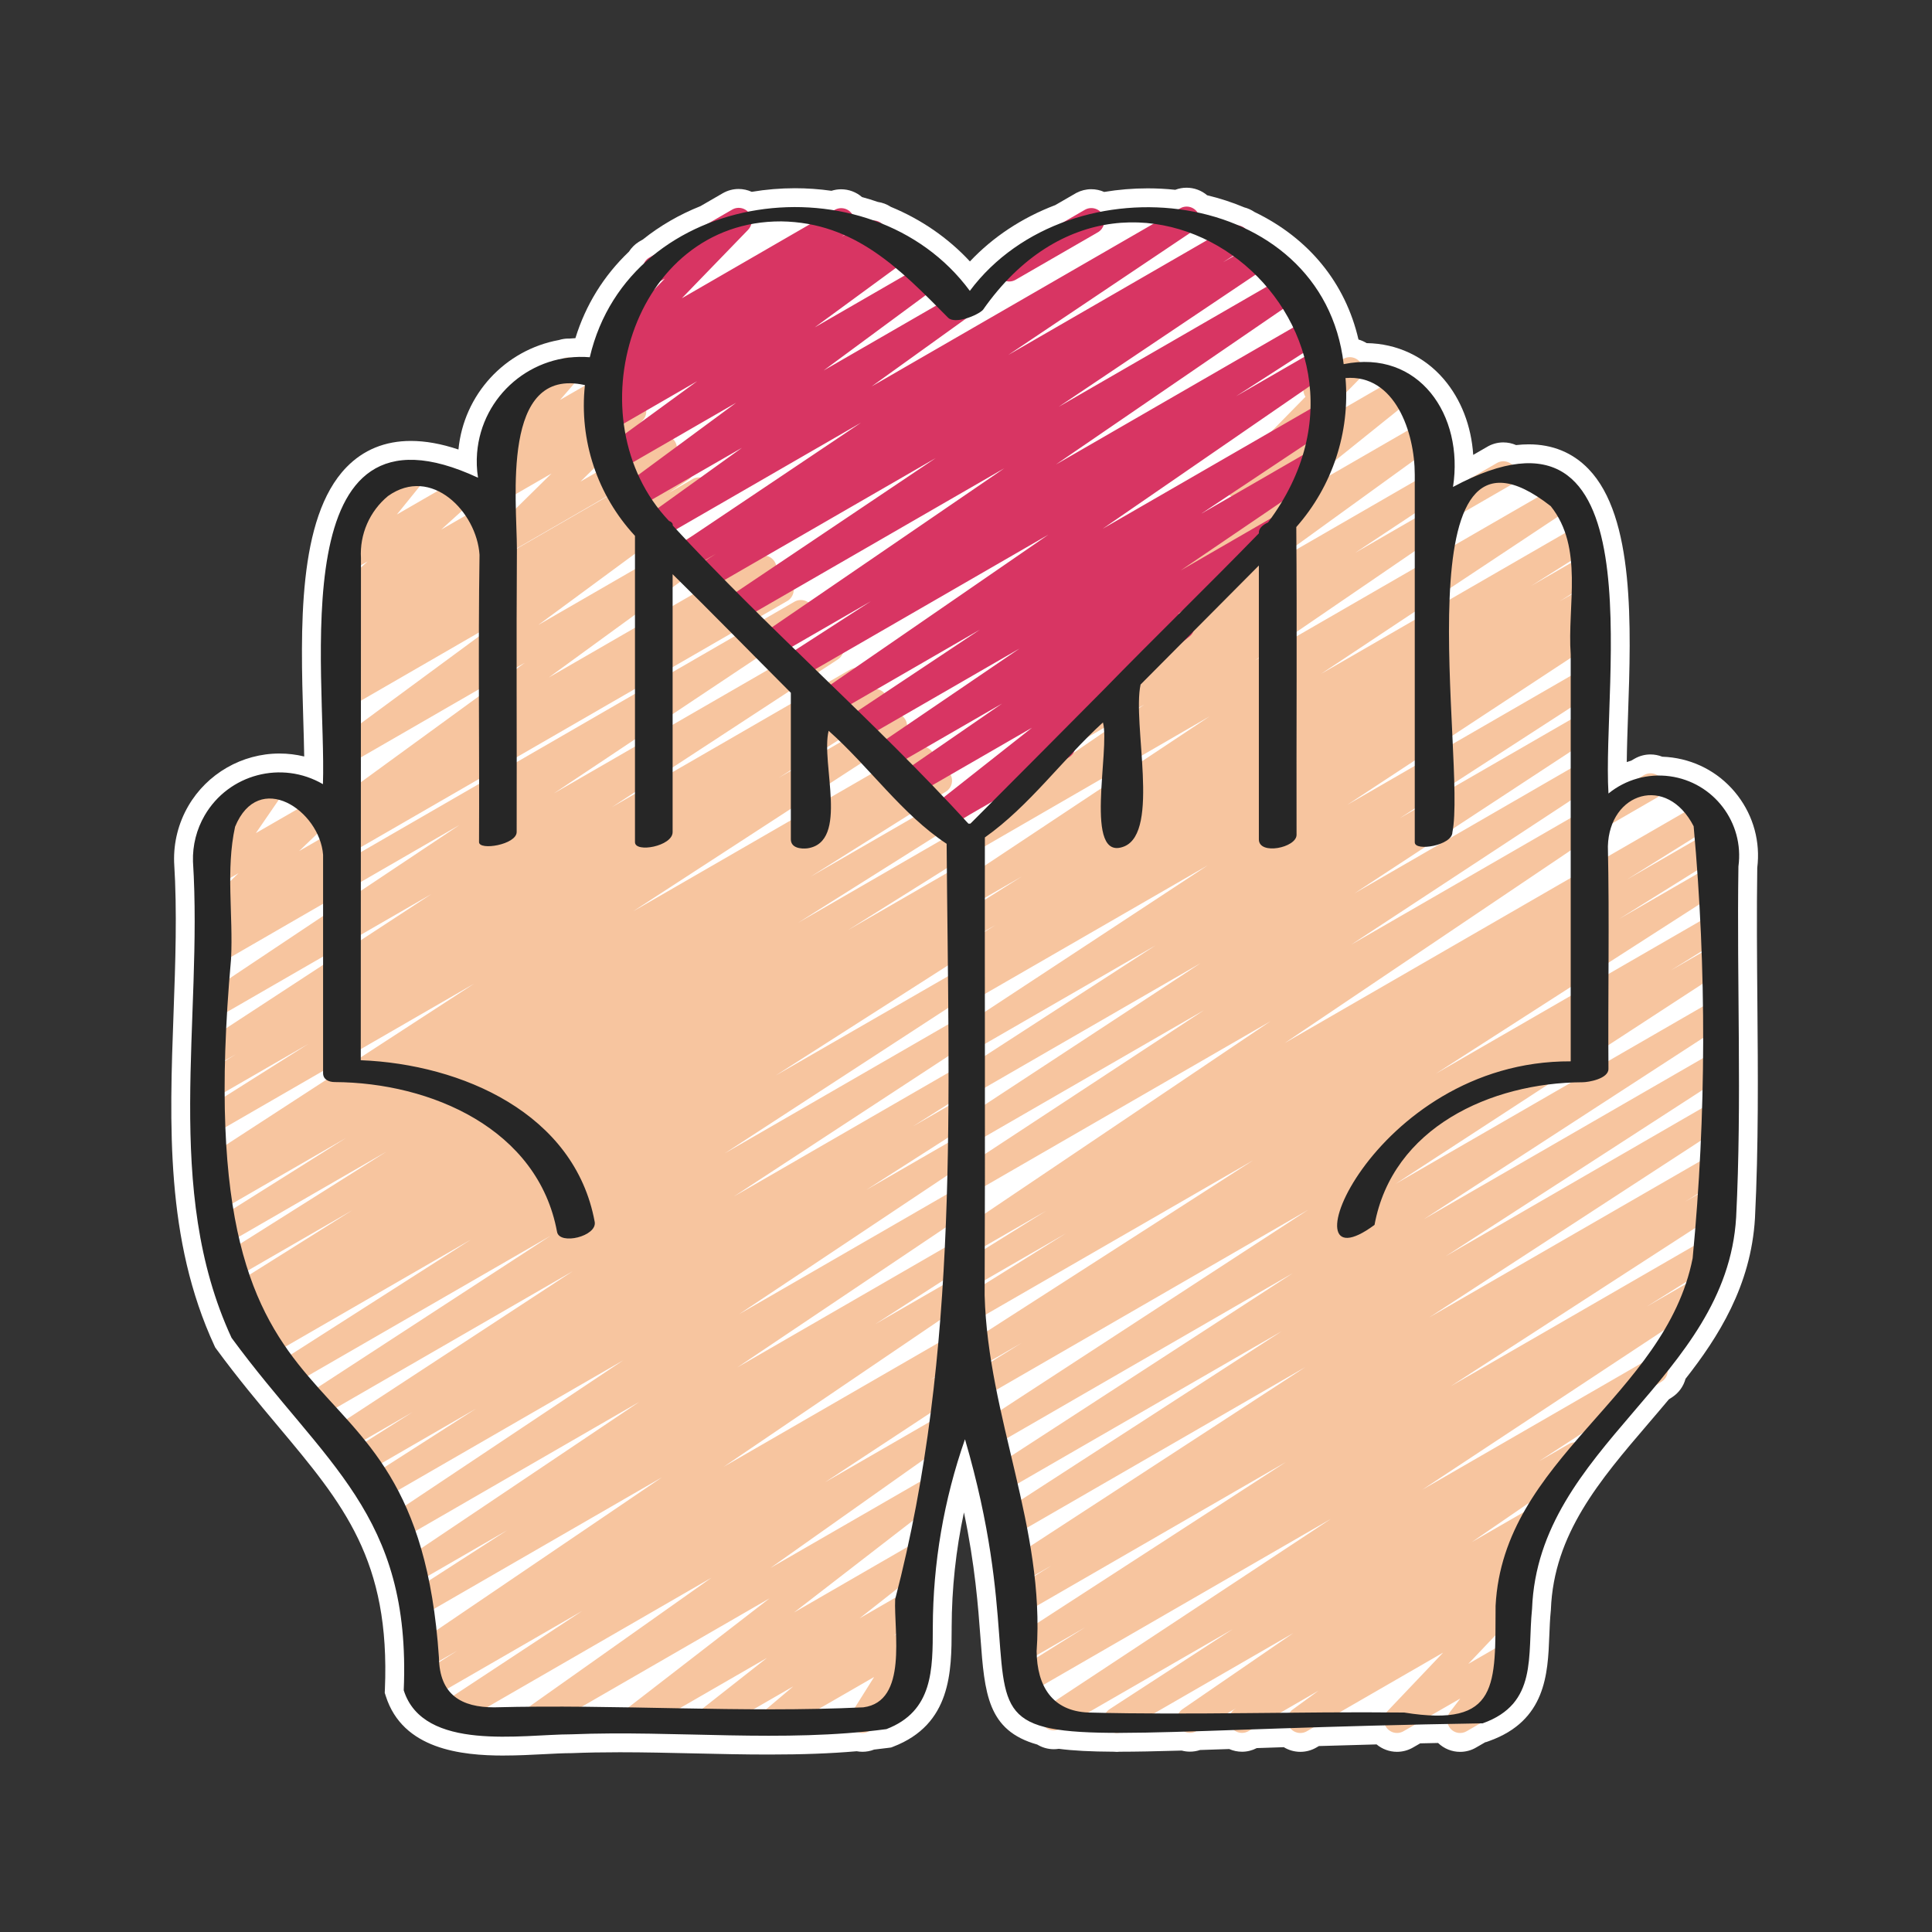 <?xml version="1.0" encoding="UTF-8"?><svg id="Icons" xmlns="http://www.w3.org/2000/svg" viewBox="0 0 512 512"><rect x="0" y="0" width="512" height="512" fill="#333333" stroke="none"/><defs><style>.cls-1{fill:#f7c59f;}.cls-2{fill:#fff;}.cls-3{fill:#d83563;}.cls-4{fill:#262626;}</style></defs><path class="cls-2" d="M133.524,465.241c-11.29,0-26.817-1.637-31.297-15.789l-.267-.841,.038-.881c1.463-34.27-10.998-49.125-28.245-69.687-5.281-6.296-10.741-12.806-16.423-20.549l-.296-.403-.21-.454c-13.013-28.116-11.903-58.668-10.83-88.214,.479-13.177,.974-26.803,.155-39.808l-.008-.164c-.157-5.224,1.15-10.373,3.781-14.89,4.982-8.556,14.234-13.87,24.144-13.87,2.212,0,4.412,.267,6.551,.786-.045-3.065-.146-6.399-.249-9.835-.715-23.777-1.604-53.369,11.432-66.803,4.498-4.636,10.243-6.986,17.074-6.986,3.892,0,8.062,.748,12.618,2.271,1.407-14.544,12.264-26.378,26.627-29.012,.819-.258,1.666-.389,2.525-.389,.092,0,.183,.001,.274,.004,.522-.05,1.047-.087,1.57-.112,2.734-8.833,7.493-16.527,14.188-22.922,.661-1.039,1.54-1.919,2.585-2.583,.149-.096,.321-.197,.5-.294l.598-.346c4.535-3.631,9.668-6.603,15.271-8.841l5.914-3.424c1.296-.74,2.736-1.123,4.193-1.123,1.204,0,2.394,.265,3.481,.756,3.769-.634,7.612-.956,11.452-.956,3.236,0,6.482,.229,9.672,.682,.826-.265,1.691-.402,2.562-.402,2.058,0,4.009,.745,5.525,2.059,1.431,.388,2.842,.822,4.216,1.296,1.226,.177,2.404,.623,3.438,1.301,8.079,3.328,15.219,8.269,20.957,14.465,6.105-6.485,13.818-11.588,22.617-14.93l5.545-3.204,.093-.049c1.199-.627,2.546-.958,3.894-.958,1.198,0,2.361,.25,3.429,.724,3.801-.631,7.668-.951,11.523-.951,2.444,0,4.898,.129,7.314,.386,.955-.364,1.974-.554,2.995-.554,2.029,0,3.954,.724,5.461,2.004,3.403,.811,6.703,1.886,9.833,3.206,.952,.243,1.855,.65,2.666,1.201,14.479,6.966,24.143,18.855,27.604,33.818,.761,.216,1.486,.538,2.155,.956,8.025,.124,15.268,3.497,20.435,9.53,4.617,5.392,7.309,12.426,7.818,20.09l3.571-2.063c1.326-.814,2.845-1.245,4.399-1.245,1.18,0,2.331,.245,3.391,.708,1.141-.129,2.256-.195,3.333-.195,6.337,0,11.669,2.194,15.848,6.52,12.299,12.73,11.294,41.782,10.487,65.125-.152,4.42-.301,8.702-.343,12.555,.386-.132,.775-.256,1.168-.371l.929-.535c1.292-.734,2.727-1.113,4.176-1.113,1.079,0,2.138,.204,3.128,.599,.896,.029,1.791,.104,2.669,.223,6.943,.94,13.106,4.529,17.352,10.105,4.181,5.492,6.009,12.264,5.164,19.102-.172,11.842-.069,23.917,.03,35.598,.159,18.773,.324,38.186-.637,57.282-1.06,17.938-9.774,31.559-18.403,42.554-.527,1.948-1.741,3.67-3.447,4.812l-.962,.625c-1.804,2.162-3.65,4.321-5.442,6.414-12.886,15.057-25.057,29.278-25.827,49.267l-.006,.157-.016,.156c-.226,2.21-.315,4.514-.402,6.742-.391,10.001-.878,22.449-15.98,27.831l-.781,.278-.161,.002-2.474,1.428c-1.237,.739-2.727,1.15-4.241,1.15h0c-2.187,0-4.274-.851-5.834-2.354-1.602,.032-3.182,.065-4.738,.1l-1.934,1.113c-1.275,.737-2.736,1.13-4.216,1.13-2.002,0-3.915-.717-5.413-1.965-5.388,.14-10.476,.288-15.284,.437l-.686,.396c-1.268,.738-2.732,1.136-4.219,1.136-1.579,0-3.093-.434-4.399-1.232-2.47,.082-4.856,.163-7.162,.241-1.237,.641-2.567,.965-3.909,.965-1.173,0-2.333-.247-3.398-.715-2.697,.092-5.272,.179-7.728,.258-.859,.287-1.764,.437-2.67,.437-.731,0-1.469-.098-2.181-.287-7.029,.206-12.136,.301-16.417,.305-.255,.026-.508,.042-.756,.045h-.005c-.348,0-.63-.023-.84-.047-6.146-.029-10.814-.274-14.554-.77-.438,.07-.88,.105-1.325,.105-1.557,0-3.077-.433-4.396-1.235-13.211-3.712-13.943-13.531-15.04-28.225-.634-8.48-1.436-19.217-4.382-33.288-2.138,9.968-3.229,20.136-3.257,30.397v.453c-.033,11.277-.073,25.312-15.503,31.236l-.546,.209-.58,.078c-1.305,.176-2.614,.33-3.924,.474-.984,.388-2.021,.584-3.068,.584-.52,0-1.036-.047-1.546-.142-6.92,.595-14.347,.873-23.279,.873-6.631,0-13.365-.154-19.877-.304-6.452-.147-13.123-.301-19.63-.301-4.631,0-8.772,.076-12.663,.233l-.201,.004c-2.045,0-4.559,.131-7.221,.27-3.25,.169-6.935,.36-10.642,.36Z"/><path class="cls-2" d="M460.701,229.611c1.574-11.622-6.571-22.319-18.192-23.894-1.065-.144-2.133-.205-3.194-.188-1.049-.7-2.438-.809-3.609-.143l-1.475,.85c-2.884,.763-5.606,2.126-7.969,4.047-1.611-26.514,10.167-93.246-25.532-87.13-1.12-1.024-2.82-1.227-4.162-.374l-6.879,3.972c-1.486,.675-3.026,1.434-4.631,2.296,2.741-17.625-7.349-33.95-24.656-33.084-1.059-1.331-2.954-1.716-4.452-.818l-.047,.027c-2.407-16.771-12.686-28.398-26.064-34.699-.473-.387-1.031-.634-1.622-.731-3.47-1.497-7.126-2.647-10.893-3.448-.974-1.468-2.913-1.988-4.492-1.133l-.485,.28c-6.826-.881-13.885-.652-20.739,.691-1.038-1.013-2.638-1.308-3.992-.599l-5.81,3.357c-9.653,3.594-18.392,9.634-24.792,18.188-6.128-8.305-14.3-14.224-23.363-17.851-.594-.495-1.331-.769-2.094-.793-1.897-.676-3.828-1.253-5.783-1.735-1-1.494-2.99-1.988-4.57-1.077l-.182,.105c-7.564-1.247-15.357-1.105-22.824,.383-1.07-1.081-2.761-1.368-4.145-.578l-6.234,3.609c-5.289,2.076-10.238,4.906-14.618,8.463l-1.003,.581c-.086,.045-.17,.093-.251,.145-.585,.372-1.015,.892-1.282,1.479-6.828,6.341-11.975,14.65-14.364,24.859-1.793-.146-3.558-.112-5.282,.075-.545-.06-1.102,.012-1.635,.223-12.186,2.071-21.897,12.174-22.949,25.059-.179,2.194-.096,4.401,.247,6.575-52.279-24.39-40.081,51.659-41.1,81.208-10.936-6.37-24.966-2.668-31.336,8.268-2.157,3.704-3.233,7.939-3.104,12.223,2.645,42.051-8.045,86.767,10.222,126.234h0c24.672,33.627,47.63,46.603,45.632,93.407,5.187,16.386,31.416,11.668,44.392,11.668,25.195-1.015,50.996,1.7,76.042-.56,.909,.315,1.939,.263,2.838-.253l.033-.019c1.539-.164,3.077-.34,4.61-.546,12.398-4.76,12.26-15.842,12.295-27.035,.045-16.955,2.927-33.782,8.527-49.786,15.767,53.995,2.284,71.583,21.292,76.309,.917,.79,2.194,1.058,3.359,.655,3.884,.584,8.817,.829,15.112,.851,.148,.019,.295,.045,.448,.045,.167-.002,.333-.018,.497-.044,4.96,0,10.739-.127,17.479-.329,.944,.428,2.064,.433,3.046-.094,3.141-.1,6.479-.213,10.025-.334,1.064,.853,2.579,1.029,3.84,.319l.829-.479c3.258-.112,6.68-.228,10.274-.346,1.05,1.307,2.917,1.695,4.409,.825l1.773-1.023c5.889-.184,12.204-.368,18.979-.54,.046,.102,.088,.206,.145,.305,.952,1.647,3.059,2.21,4.705,1.257l3.041-1.751c2.827-.063,5.731-.124,8.709-.181,.14,.444,.36,.868,.683,1.236,1.081,1.243,2.897,1.533,4.312,.689l3.6-2.077c.214-.003,.422-.007,.636-.01,14.692-5.235,11.813-17.847,13.087-30.369,.963-25,18.146-41.479,32.907-59.269l1.54-1c.957-.641,1.489-1.684,1.521-2.763,9.376-11.792,17.158-24.44,18.117-40.699,1.557-30.906,.145-61.991,.606-92.987Zm-25.51,131.545l-58.295,33.654,64.206-42.397c-1.787,3.019-3.783,5.92-5.911,8.743Zm-38.978,75.693l-7.097,4.102,7.187-7.582c-.017,1.205-.045,2.364-.09,3.479Zm7.602-36.119l-13.77,7.938,15.259-10.472c-.513,.835-1.009,1.681-1.489,2.534Zm-127.314,45.791l76.212-44.004-73.057,48.219c-1.334-1.144-2.381-2.564-3.156-4.216Zm-59.493,6.336l14.637-8.441-5.111,8.136c-3.171,.133-6.345,.238-9.526,.305Zm-36.906-.14l23.13-13.35-17.103,13.455c-2.009-.032-4.018-.068-6.027-.105Zm30.108-5.808l-7.194,6.074c-1.104-.001-2.208-.005-3.312-.011l10.506-6.063Zm27.142-23.569l-9.564,5.536,10.19-8.03c-.209,.831-.411,1.663-.626,2.494Zm-.472,10.137l.584-.493c.002,.051,.003,.102,.005,.153l-.589,.341Zm3.671-23.564l-30.127,17.407,31.589-24.421c-.465,2.339-.951,4.678-1.462,7.015Zm3.381-17.329l-39.749,22.929,40.715-28.801c-.307,1.958-.631,3.916-.967,5.872Zm-125.353,54.95l35.702-20.615-34.067,22.432c-.611-.528-1.157-1.131-1.634-1.818Zm-13.103-52.59l59.701-34.458-57.731,38.505c-.634-1.406-1.292-2.753-1.97-4.047Zm-16.326-21.899l62.651-36.171-59.893,39.212c-.916-1.023-1.836-2.034-2.758-3.041Zm-7.558-8.436l64.271-37.089-61.621,40.131c-.89-.998-1.774-2.009-2.65-3.043Zm-2.774-150.174l-11.009,6.351,6.076-8.849c1.712,.438,3.396,1.309,4.932,2.498Zm37.197-84.344l-10.839,6.256,6.079-7.51c1.655,.099,3.253,.543,4.76,1.254Zm59.051-55.66c.196-.078,.389-.171,.573-.288l.544-.31-2.712,2.801c.509-.753,1.043-1.485,1.594-2.203Zm48.732-12.125l-.771,.445,.684-.484c.029,.013,.058,.026,.087,.039Zm13.598,8.705c.783,.651,1.559,1.317,2.329,1.997l-23.833,13.754,21.504-15.751Zm10.678,9.97l-29.806,17.194,27.031-19.948c.926,.907,1.85,1.827,2.774,2.754Zm-19.88,31.025l-45.124,30.285-1.278,.738c-.858-.915-1.716-1.832-2.57-2.755l48.972-28.267Zm91.682-48.359l-52.669,30.409,48.187-32.34c1.525,.565,3.021,1.21,4.482,1.931Zm7.031,4.238l-2.826,1.63,2.695-1.727c.044,.032,.088,.066,.132,.098Zm8.771,8.098l-55.122,31.822,52.152-35.01c1.034,1.018,2.024,2.082,2.969,3.188Zm7.038,10.808l-62.889,36.304,60.187-41.224c.993,1.582,1.893,3.225,2.703,4.919Zm28.014,21.703c.974,1.717,1.763,3.601,2.386,5.554l-20.881,12.052c.582-1.314,1.099-2.653,1.571-4.008l16.923-13.598Zm42.127,28.428c.803,1.387,1.442,2.827,1.945,4.309l-30.653,17.695c.04-1.028,.089-2.043,.148-3.044l28.56-18.959Zm37.503,102.728c.084,1.477,.157,2.954,.23,4.431l-24.32,14.038c.004-.999,.008-1.998,.012-2.997l24.078-15.472Zm-1.274-17.746c.023,.265,.045,.53,.068,.794l-18.026,10.41,17.959-11.204Zm.858,94.611l-3.381,1.948,3.392-2.109c-.004,.054-.007,.108-.011,.162Zm1.123-22.86l-67.907,39.237,68.037-44.032c-.036,1.598-.082,3.196-.131,4.794Zm-.115-41.201l-8.177,4.72,8.164-5.072c.004,.117,.009,.235,.014,.352Zm.247,8.264c.046,1.997,.078,3.994,.104,5.992l-25.054,14.464c-.007-1.395-.014-2.789-.017-4.185l24.968-16.271Zm.16,14.327c0,1.79-.014,3.579-.03,5.369l-73.99,42.684,74.02-48.053Zm-.616,27.226c-.082,1.833-.172,3.666-.27,5.499l-71.701,41.357,71.971-46.856Zm-.97-71.646c.022,.307,.046,.613,.067,.92l-20.781,12.005,20.713-12.924Zm-33.518,33.274l-35.734,20.627,35.734-22.962v2.335Zm-75.808,12.533l75.808-51.077v7.308l-75.808,43.769ZM61.02,232.673l2.195-1.264-2.195,2.108c0-.281-.001-.563,0-.844Zm34.636-82.87l1.785-1.028-1.785,1.616c0-.196,0-.392,0-.588Zm-.019,50.909l31.277-18.05c.001,.614,.001,1.228,.003,1.843l-31.282,22.789c0-2.194,.002-4.388,.002-6.582Zm43.461-25.081l-2.187,1.593c0-.11,0-.221,0-.331l2.187-1.262Zm64.423,1.87l-25.272,14.589v-2.824l22.231-14.829c1.013,1.022,2.028,2.042,3.042,3.063Zm7.266-5.24c-.295-.287-.59-.574-.884-.861l20.915-12.073-20.03,12.934Zm-32.538,5.849v-1.301l15.638-9.028c.272,.275,.545,.55,.818,.825l-16.455,9.504Zm0-22.47l2.017-1.469c1.121,1.107,2.239,2.216,3.356,3.327l-5.373,3.102v-4.959Zm-9.974,10.717l-22.854,13.193,22.854-16.646v3.453Zm0-15.525l-25.623,14.791,25.623-18.877v4.086Zm0,31.735v1.304l-31.342,18.102c0-.437,0-.874-.001-1.311l31.343-18.095Zm-108.098,85.616l25.443-14.679v2.208l-25.68,16.792c.069-1.416,.149-2.86,.236-4.321Zm35.451-42.354c0-.441,0-.881,0-1.322l31.342-18.095c0,.438,0,.876,0,1.314l-31.344,18.103Zm26.168-7.211l-26.171,17.463c0-.782,0-1.563,0-2.345l26.171-15.118Zm-7.487,18.336l-18.689,12.22c0-.48,0-.959,0-1.439l18.689-10.782Zm-54.685,44.098l2.916-1.682-2.919,1.828c.001-.048,.002-.097,.003-.145Zm-.094,8.395l22.227-12.826-22.22,14.022c-.003-.397-.006-.794-.007-1.196Zm.191,9.305l25.9-14.954v.599c0,.8,.346,1.361,.866,1.74l-26.533,17.244c-.092-1.507-.17-3.049-.233-4.63Zm35.888-20.721l30.023-17.335-30.024,19.513c0-.726,0-1.452,0-2.178Zm-9.988-35.275l-24.826,16.565c.135-1.699,.278-3.418,.436-5.175,.01-.184,.013-.37,.021-.554l24.369-14.077v3.241Zm-24.037,76.201l30.153-17.409-29.927,18.817c-.077-.466-.153-.934-.226-1.409Zm4.133,17.736l27.66-15.975-27.275,17.119c-.13-.378-.259-.758-.385-1.144Zm-2.025-7.094c-.147-.596-.292-1.198-.432-1.811l39.271-22.665-38.839,24.476Zm83.1-119.35l21.483-14.33v1.928l-21.483,12.402Zm21.483-.341v.468l-6.137,3.544,6.137-4.013Zm9.974-6.521l30.915-20.214c.14,.14,.278,.28,.418,.42v2.927l-31.333,18.096v-1.229Zm154.323-28.376l1.04-.711v.111l-1.04,.6Zm-71.561,130.842c0-1.54,0-3.08,0-4.621l58.095-33.538-58.095,38.158Zm-13.982-106.623c-.419-.548-.977-.941-1.6-1.156l20.144-11.629-18.544,12.785Zm-5.839,16.521c.297,.282,.594,.564,.893,.842l-27.294,15.753,26.401-16.595Zm84.588-84.565c.169,.133,.35,.247,.538,.345l-7.988,4.612,7.45-4.957Zm-64.781,98.207c.001-1.706,0-3.411,.002-5.117l31.04-17.945c-.057,.851-.11,1.705-.157,2.555l-30.885,20.507Zm.013,58.856l57.179-33.008-57.179,37.512c0-1.501,0-3.003,0-4.504Zm-.002-8.415c0-1.061-.001-2.123-.002-3.184l45.206-26.093-45.204,29.277Zm-.018-33.068l2.827-1.623-2.827,1.778c0-.052,0-.103,0-.155Zm.003-8.315c0-.175,0-.35,0-.525l9.801-5.649-9.801,6.174Zm23.401-38.845c.125-.194,.23-.398,.315-.615,1.14-1.207,2.29-2.4,3.457-3.573l4.376-2.526c.036,.34,.064,.698,.082,1.086l-8.229,5.628Zm17.437-12.076l1.426-.823-1.423,.973c0-.049-.002-.101-.003-.15Zm-38.824,24.877c-1.896,1.902-3.785,3.811-5.682,5.712l-.228,.156h-.458c-.418-.457-.843-.906-1.263-1.361l.912-.574c.085-.056,.154-.126,.232-.188l6.486-3.744Zm-15.019,9.159c.484,.364,.974,.719,1.469,1.068l-38.009,21.945,36.54-23.013Zm2.933,8.501c.004,.432,.009,.863,.013,1.294l-26.241,15.146,26.228-16.44Zm.425,62.999l-9.447,5.452,9.449-5.975c-.001,.174-.001,.349-.002,.523Zm-.09,8.393c-.006,.456-.014,.913-.02,1.369l-21.651,12.496,21.672-13.865Zm-.186,9.996c-.04,1.677-.089,3.352-.139,5.028l-55.05,31.778,55.188-36.806Zm9.877,27.835l21.536-12.436-21.538,13.44c.001-.335,.001-.669,.002-1.004Zm.02-8.269c0-.254,.001-.509,.002-.763l16.348-9.423-16.35,10.187Zm.032-62.858c-.001-1.584-.002-3.167-.003-4.751l59.053-34.076-59.05,38.827Zm41.657-66.431c-.031-.494-.064-.989-.097-1.483l18.027-10.422-17.93,11.905Zm42.757-98.248c.036,.502,.17,1.004,.438,1.47l.117,.193-8.956,9.131-44.783,25.839,53.185-36.633Zm-95.301,107.806c-.228-.24-.456-.479-.684-.718l1.356-.852c1.442-.976,1.92-2.87,1.132-4.414l21.577-12.454-23.382,18.439Zm-9.745-19.129c-.039-.478-.167-.955-.415-1.4-.214-.383-.495-.702-.814-.966l31.043-17.918-29.813,20.284Zm-6.002-8.454c-.523-.584-1.219-.948-1.961-1.08l27.286-15.765-25.325,16.844Zm-24.784,20.391v.173l-3.244,1.874,3.244-2.047Zm9.623-6.072l3.033-1.914c.184,.176,.367,.353,.55,.53l-3.573,2.064c-.006-.23-.008-.456-.01-.68Zm9.031,4.185c.893,.95,1.783,1.905,2.67,2.864l-10.763,6.213c-.058-1.2-.148-2.424-.253-3.651l8.345-5.425Zm22.966,53.636c.01,.955,.019,1.909,.029,2.864l-45.699,26.327,45.67-29.191Zm.106,11.231c.011,1.451,.02,2.902,.029,4.352l-59.257,34.203,59.228-38.555Zm.066,12.753c.003,1.47,.002,2.94,.001,4.409l-56.878,32.833,56.876-37.243Zm-.75,45.436c-.073,1.782-.149,3.563-.235,5.343l-54.967,31.752,55.203-37.095Zm-.721,14.076c-.026,.416-.052,.832-.078,1.247l-17.856,10.303,17.934-11.551Zm-2.154,25.667l-1.391,.796,1.402-.896c-.004,.033-.007,.067-.011,.1Zm14.894-4.442l8.152-4.708-8.102,5.035c-.017-.109-.033-.218-.05-.326Zm-1.044-7.765c-.157-1.463-.287-2.932-.394-4.405l70.872-40.884-70.478,45.289Zm-.607-31.158c.004-2.438,.015-4.875,.018-7.313l75.703-43.703-75.721,51.016Zm155.263-130.955l-30.83,17.795c-.007-.326-.017-.664-.025-.997l30.855-19.971v3.173Zm-41.327,23.854l-3.967,2.29,3.967-2.568v.278Zm2.825,9.873c1.225-.039,2.665-.32,3.931-.8l-22.722,13.13,18.791-12.33Zm7.149-3.864c.06-.292,.114-.603,.163-.934l31.191-20.466v4.487l-32.221,18.618c.536-.5,.867-1.073,.867-1.705Zm31.605-63.03l-3.234,1.866,3.239-2.038c-.002,.057-.004,.115-.005,.173Zm-.251,16.83v4.751l-31.256,18.046c-.033-.717-.068-1.442-.102-2.175l31.359-20.622Zm-41.327,28.611l-17.867,10.315,17.867-11.75v1.434Zm41.327,13.803l-58.175,33.583,58.175-38.233v4.65Zm.113-67.608l-10.603,6.118,10.55-6.658c.017,.18,.037,.359,.052,.54Zm-41.44,15.091l-24.81,14.322,24.81-16.47v2.148Zm-31.305,4.383c0-.393,0-.786,0-1.179l31.305-21.41v4.518l-31.305,18.071Zm31.305-31.248l-15.814,9.131,15.814-10.483v1.352Zm0-11.629h0v1.766l-31.368,18.111c-.002-.361-.003-.721-.005-1.082l31.179-22.569c.128,1.293,.194,2.561,.194,3.774Zm-29.285-31.176l-18.076,10.429,17.77-11.446c.102,.339,.212,.675,.307,1.017Zm-67.814,47.121l-51.3,35.339c-.402,.054-.802,.171-1.179,.375l-5.8,3.35c-.899-.872-1.798-1.745-2.698-2.617l5.082-3.323c.652-.401,1.114-.988,1.379-1.648l54.516-31.476Zm-63.62,17.946c-1.075-.755-2.533-.863-3.736-.148l-8.004,4.623c-.276-.272-.551-.546-.826-.818l7.115-4.108c1.021-.649,1.577-1.754,1.583-2.891l55.814-32.21-51.945,35.552Zm-8.528-9.843c-.072-.282-.168-.56-.316-.826-.5-.896-1.344-1.468-2.273-1.671l44.893-25.919-42.303,28.416Zm-20.046-23.237c-.709-.084-1.448,.039-2.114,.421l-6.344,3.664,5.249-3.527c.289-.199,.527-.443,.735-.705l13.468-7.753-10.993,7.9Zm-6.273-8.233c-.06-.415-.19-.827-.409-1.213-.161-.282-.365-.521-.585-.738l16.711-9.645-15.717,11.597Zm-9.657-6.324l.556-.547c.718-.714,1.059-1.684,1.002-2.647l13.497-7.795-15.055,10.989Zm-12.201,12.001c.142,.412,.292,.821,.445,1.23l-4.102,2.367,3.657-3.597Zm3.305,7.535c.014,.026,.029,.052,.044,.079l-23.868,13.76c0-.028,0-.056,0-.085l23.825-13.754Zm-24.112,3.243c-.028-1.246-.046-2.526-.048-3.827l9.505-5.483-9.457,9.31Zm-9.784,33.867l-31.27,23.034c0-2.002,.002-4.004,.002-6.006l31.269-18.06c0,.344,0,.688-.001,1.032Zm-3.542-32.021l-6.463,3.73,5.524-5.006c.326,.414,.641,.838,.939,1.276Zm-38.678,85.78l-5.428,3.132,4.802-4.598c.231,.48,.441,.969,.626,1.466Zm-15.964,122.135l.383-.221-.378,.233s-.004-.008-.006-.012Zm6.909,12.337l49.149-28.372-47.667,30.457c-.5-.681-.994-1.375-1.482-2.085Zm20.963,24.691l12.744-7.355-12.373,7.816c-.123-.155-.247-.307-.371-.461Zm4.574,6.168l25.017-14.467-24.295,15.558c-.239-.368-.48-.731-.723-1.091Zm12.255,29.904l21.014-12.136-20.755,13.37c-.085-.415-.171-.827-.259-1.234Zm-1.831-7.301c-.464-1.597-.954-3.127-1.466-4.599l59.274-34.227-57.808,38.827Zm4.775,29.869l4.866-2.807-4.851,3.09c-.006-.093-.01-.189-.015-.283Zm-.68-8.176c-.209-1.95-.446-3.832-.708-5.648l60.454-34.898-59.746,40.545Zm52.073-190.522l41.816-27.183v3.046l-41.816,24.137Zm81.412,108.239c-.161,2.04-.333,4.078-.516,6.116l-56.87,32.832,57.387-38.948Zm-2.857,27.075l-27.681,15.978,28.013-18.443c-.105,.822-.223,1.643-.333,2.465Zm17.725-8.501l82.66-47.733-81.531,53.131c-.393-1.796-.77-3.595-1.13-5.398Zm5.642,24.851l69.965-40.383-69.007,44.653c-.313-1.424-.631-2.847-.958-4.269Zm-1.718-7.331c-.371-1.566-.741-3.133-1.108-4.701l75.787-43.773-74.679,48.474Zm6.176,31.639l4.563-2.638-4.542,2.829c-.007-.064-.014-.128-.021-.191Zm.793,12.63c-.01-1.531-.043-3.057-.117-4.576l65.947-38.079-65.83,42.654Zm-1.886-20.365c-.271-1.631-.559-3.258-.87-4.882l73.759-42.582-72.889,47.464Zm1.702,28.901l12.86-7.417-12.836,8.029c-.013-.201-.015-.409-.024-.612Zm135.488-151.249c2.031-.257,4.068-.424,6.102-.516l-46.529,26.861,40.428-26.345Zm36.497,52.882l-10.346,5.974,10.554-6.608c-.069,.212-.137,.424-.208,.634Zm2.122-10.106l-64.403,37.184,64.821-41.964c-.131,1.594-.274,3.187-.418,4.78Zm-2.477-114.916l-20.238,11.684c-.016-.889-.025-1.779-.045-2.667,.063-2.298,.511-4.347,1.242-6.118l11.804-6.818c.187-.11,.356-.238,.514-.375,2.362,.519,4.702,1.915,6.723,4.293Zm-38.802-83.559l-22.024,12.713c.599-3.335,1.408-6.295,2.469-8.765l11.984-6.92c.086-.045,.17-.093,.251-.145,.102-.065,.186-.146,.279-.22,2.087,.544,4.422,1.627,7.041,3.337Zm-41.857-29.035l-9.067,5.234c.079-1.294,.1-2.594,.083-3.898l3.395-3.459c.063-.062,.113-.133,.17-.198,2.039,.363,3.841,1.173,5.419,2.321Zm-99.061-28.178c.256,.061,.521,.102,.796,.102,.595-.003,1.18-.162,1.694-.461l21.903-12.646c.701-.446,1.179-1.11,1.418-1.849,4.436-.831,8.871-.911,13.191-.346l-74.692,43.11,25.096-18.033c1.871-.559,3.689-1.508,4.412-2.245,1.98-2.829,4.049-5.36,6.182-7.63Zm-52.059-15.062l-33.919,19.607,17.557-18.136c.417-.436,.695-.961,.84-1.517,2.528-.477,5.174-.732,7.943-.721,2.663,.04,5.18,.311,7.58,.768Zm-59.609,42.757l-6.588,3.795,3.786-4.365c.888,.07,1.823,.209,2.812,.432-.005,.046-.006,.092-.011,.138Zm-24.055,350.269c-.615,0-1.211-.022-1.797-.056l59.401-34.293-48.329,34.194c-3.094,.029-6.186,.074-9.274,.156Zm23.214-.156l49.777-28.732-37.386,28.896c-4.132-.07-8.262-.129-12.391-.164Zm134.237,1.525l38.309-22.096-32.642,21.208c-.395,.257-.706,.602-.961,.982-1.537-.03-3.075-.047-4.611-.087-.033-.001-.062-.006-.095-.008Zm17.435,.249l36.889-21.284-29.391,20.182c-.421,.303-.744,.69-.983,1.118-2.172,.002-4.344-.006-6.515-.016Zm21.343-1.116c-.413,.288-.734,.656-.978,1.064-.314,.003-.628,.005-.942,.007l2.326-1.34-.406,.269Zm22.255-4.918l-6.84,4.98c-.334,.242-.607,.537-.826,.861-.827,.008-1.655,.014-2.482,.022l10.148-5.863Zm5.564,5.753l27.443-15.837-14.713,15.477c-.111,.117-.208,.244-.3,.373-4.142-.025-8.286-.029-12.43-.013Zm24.227,.803l7.775-4.477-2.755,3.595c-.193,.25-.334,.523-.449,.804-1.365,.131-2.893,.151-4.571,.077Zm38.078-72.354c-.51,.024-1.021,.148-1.498,.411l-7.997,4.615,11.755-7.637c-.758,.868-1.512,1.738-2.26,2.611Z"/><g><g><path class="cls-1" d="M141.2,459.274c-1.902,0-3.444-1.542-3.444-3.444,0-1.117,.542-2.164,1.453-2.81l49.338-34.908-67.921,39.213c-1.632,.977-3.747,.447-4.724-1.185-.959-1.602-.468-3.676,1.108-4.677l37.27-24.542-40.129,23.171c-1.626,.987-3.745,.469-4.732-1.157-.987-1.626-.469-3.745,1.157-4.732l10.662-6.791-8.024,4.629c-1.636,.97-3.749,.429-4.718-1.207-.935-1.579-.469-3.613,1.061-4.627l65.883-44.709-62.942,36.334c-1.672,.907-3.762,.288-4.67-1.384-.842-1.551-.375-3.488,1.081-4.485l25.533-16.448-23.591,13.624c-1.646,.954-3.753,.393-4.707-1.253-.91-1.571-.445-3.578,1.063-4.588l62.198-41.775-62.349,36.003c-1.635,.971-3.748,.433-4.72-1.202-.943-1.588-.466-3.638,1.083-4.645l61.757-41.19-63.369,36.575c-1.667,.917-3.761,.309-4.677-1.358-.859-1.562-.384-3.522,1.096-4.517l27.965-17.909-28.991,16.765c-1.623,.938-3.699,.406-4.67-1.198-.974-1.605-.484-3.694,1.102-4.698l15.711-9.925-17.089,9.863c-1.653,.94-3.756,.362-4.696-1.292-.894-1.572-.419-3.568,1.087-4.57l63.155-41.348-67.777,39.13c-1.66,.928-3.759,.334-4.686-1.327-.876-1.567-.401-3.544,1.091-4.542l65.435-42.615-69.623,40.177c-1.66,.928-3.759,.334-4.687-1.326-.881-1.575-.396-3.564,1.112-4.556l52.121-33.303-54.242,31.312c-1.666,.918-3.761,.311-4.678-1.355-.87-1.58-.374-3.563,1.138-4.548l4.594-2.852-4.525,2.611c-1.632,.978-3.747,.447-4.725-1.185-.978-1.632-.447-3.747,1.185-4.725l5.579-3.444-5.021,2.893c-1.672,.906-3.763,.285-4.669-1.388-.849-1.567-.362-3.522,1.121-4.508l32.835-20.609-32.104,18.542c-1.659,.93-3.758,.338-4.688-1.321-.888-1.585-.392-3.588,1.134-4.575l44.813-28.24-43.297,24.989c-1.672,.906-3.763,.285-4.669-1.388-.849-1.567-.362-3.522,1.121-4.508l36.051-22.668-33.489,19.334c-1.666,.918-3.761,.311-4.678-1.355-.87-1.58-.374-3.563,1.138-4.548l5.255-3.265-1.86,1.068c-1.676,.9-3.764,.27-4.663-1.406-.827-1.541-.368-3.457,1.068-4.456l71.124-46.225-67.522,38.985c-1.659,.93-3.758,.338-4.688-1.321-.888-1.585-.392-3.588,1.134-4.575l27.2-17.165-23.646,13.645c-1.648,.95-3.754,.384-4.704-1.263-.926-1.606-.415-3.656,1.156-4.639l7.976-4.994-4.429,2.555c-1.644,.956-3.752,.399-4.708-1.246-.924-1.589-.437-3.624,1.106-4.623l59.801-39.103-56.198,32.421c-1.669,.911-3.762,.297-4.673-1.372-.84-1.538-.391-3.461,1.043-4.468l67.315-44.916-63.685,36.788c-1.656,.935-3.757,.351-4.692-1.306-.799-1.415-.5-3.197,.718-4.274l6.323-5.462-2.349,1.378c-1.63,.981-3.746,.455-4.727-1.174-.837-1.391-.59-3.177,.594-4.288l9.237-8.872-5.131,2.955c-1.66,.929-3.758,.337-4.687-1.323-.637-1.137-.577-2.537,.155-3.616l7.198-10.497c-1.749,.748-3.773-.063-4.521-1.811-.678-1.585-.08-3.428,1.401-4.312l12.791-7.391c1.648-.95,3.754-.384,4.703,1.264,.662,1.148,.606,2.574-.144,3.667l-7.17,10.442,16.572-9.56c1.63-.981,3.746-.455,4.727,1.174,.837,1.391,.59,3.177-.594,4.288l-9.25,8.858,9.25-5.338c1.656-.935,3.757-.351,4.692,1.306,.799,1.415,.5,3.197-.718,4.274l-6.33,5.51,124.313-71.799c1.635-.971,3.748-.433,4.72,1.202,.944,1.588,.466,3.638-1.083,4.646l-67.315,44.902,71.531-41.293c1.621-.997,3.742-.491,4.739,1.13s.491,3.742-1.13,4.739l-59.794,39.096,63.21-36.506c1.672-.906,3.763-.285,4.669,1.388,.849,1.567,.362,3.522-1.121,4.508l-8.093,5.069,9.223-5.324c1.628-.983,3.745-.461,4.729,1.167s.461,3.745-1.167,4.729h0l-27.248,17.192,28.929-16.71c1.66-.928,3.759-.334,4.686,1.327,.875,1.567,.401,3.543-1.091,4.542l-71.097,46.218,74.878-43.222c1.666-.918,3.761-.311,4.678,1.355,.87,1.58,.374,3.564-1.138,4.548l-5.2,3.23,6.247-3.602c1.677-.897,3.764-.263,4.661,1.414,.831,1.555,.353,3.487-1.107,4.475l-35.996,22.627,37.938-21.897c1.667-.917,3.761-.308,4.677,1.358,.864,1.571,.378,3.541-1.116,4.531l-44.84,28.24,42.553-24.569c1.648-.95,3.754-.385,4.704,1.263,.926,1.606,.415,3.656-1.157,4.64l-32.855,20.595,29.308-16.917c1.678-.896,3.764-.263,4.66,1.415,.835,1.563,.347,3.504-1.127,4.488l-5.607,3.444,2.066-1.192c1.657-.934,3.757-.347,4.691,1.31,.9,1.597,.391,3.619-1.157,4.6l-4.608,2.865,1.075-.62c1.677-.898,3.764-.266,4.662,1.411,.829,1.548,.36,3.471-1.087,4.465l-52.038,33.262,48.47-27.924c1.66-.928,3.759-.334,4.686,1.327,.875,1.567,.401,3.543-1.091,4.542l-65.518,42.65,61.922-35.741c1.671-.909,3.762-.292,4.671,1.379,.84,1.544,.383,3.473-1.062,4.476l-63.114,41.327,59.504-34.35c1.667-.917,3.761-.308,4.677,1.358,.864,1.571,.378,3.541-1.116,4.531l-15.663,9.905,12.102-6.984c1.66-.928,3.759-.334,4.687,1.326,.881,1.575,.396,3.564-1.112,4.556l-27.992,17.909,24.418-14.093c1.653-.94,3.756-.362,4.696,1.291,.89,1.564,.425,3.55-1.066,4.557l-61.75,41.183,58.12-33.551c1.659-.93,3.758-.339,4.688,1.32,.87,1.552,.414,3.512-1.051,4.521l-62.218,41.809,58.547-33.82c1.667-.917,3.761-.309,4.677,1.358,.859,1.562,.384,3.522-1.096,4.517l-25.582,16.476,22-12.694c1.658-.932,3.758-.344,4.69,1.314,.869,1.546,.423,3.499-1.033,4.514l-65.834,44.682,61.647-35.59c1.672-.906,3.763-.285,4.669,1.387,.845,1.558,.368,3.503-1.101,4.495l-10.649,6.805,6.02-3.444c1.645-.954,3.753-.393,4.707,1.252,.915,1.579,.44,3.598-1.084,4.603l-37.36,24.597,31.168-17.991c1.648-.95,3.754-.385,4.704,1.263,.888,1.539,.458,3.502-.991,4.53l-49.338,34.901,40.597-23.419c1.652-.943,3.755-.368,4.698,1.284,.847,1.484,.477,3.366-.868,4.419l-38.186,29.521,30.996-17.909c1.648-.949,3.754-.382,4.703,1.266,.853,1.482,.49,3.365-.853,4.424l-17.481,13.776,12.577-7.28c1.651-.944,3.755-.37,4.699,1.282,.822,1.439,.503,3.259-.759,4.332l-7.425,6.268,3.348-1.935c1.646-.953,3.753-.39,4.706,1.256,.642,1.109,.615,2.482-.07,3.565l-6.068,9.643c1.803-.606,3.756,.364,4.362,2.167,.511,1.521-.095,3.193-1.462,4.032l-11.427,6.592c-1.65,.947-3.755,.376-4.701-1.273-.634-1.105-.606-2.47,.072-3.548l6.006-9.56-24.927,14.375c-1.659,.931-3.758,.34-4.689-1.318-.8-1.426-.487-3.218,.749-4.288l7.432-6.275-20.588,11.882c-1.65,.946-3.755,.374-4.7-1.276-.845-1.476-.487-3.347,.843-4.406l17.468-13.741-33.654,19.424c-1.652,.943-3.755,.368-4.698-1.284-.847-1.484-.477-3.366,.868-4.419l38.186-29.515-61.013,35.218c-.521,.312-1.115,.478-1.722,.482h0Z"/><path class="cls-1" d="M90.829,226.746c-1.902-.003-3.441-1.548-3.438-3.45,.002-1.163,.59-2.246,1.565-2.88l4.133-2.693-.523,.303c-1.653,.94-3.756,.363-4.696-1.291-.863-1.517-.455-3.439,.949-4.474l50.282-36.63-46.548,26.863c-1.582,.912-3.6,.432-4.601-1.095-1.001-1.528-.635-3.571,.833-4.656l44.613-32.862-40.845,23.591c-1.659,.93-3.758,.339-4.688-1.32-.87-1.552-.414-3.512,1.051-4.521l5.345-3.589-1.708,.978c-1.656,.936-3.757,.352-4.693-1.304-.832-1.472-.472-3.33,.849-4.385l3.168-2.487c-1.813,.575-3.749-.429-4.324-2.242-.433-1.365,.024-2.856,1.148-3.743l2.542-2.004c-1.886,.248-3.615-1.081-3.863-2.966-.147-1.123,.267-2.247,1.108-3.005l8.954-8.107-4.904,2.824c-1.652,.943-3.755,.369-4.698-1.283-.701-1.228-.58-2.759,.304-3.862l7.432-9.182c-1.896,.148-3.553-1.27-3.701-3.166-.103-1.325,.565-2.591,1.718-3.254l14.038-8.107c1.652-.943,3.755-.369,4.698,1.283,.701,1.228,.58,2.759-.304,3.862l-6.847,8.458,16.648-9.609c1.666-.917,3.761-.309,4.678,1.357,.753,1.369,.49,3.075-.641,4.153l-8.954,8.114,10.945-6.316c1.65-.946,3.755-.374,4.7,1.276,.845,1.475,.487,3.347-.843,4.406l-1.295,1.019c1.478-.506,3.112,.031,4.002,1.316,1.016,1.497,.7,3.525-.723,4.642l-2.755,2.163,47.85-27.586c1.659-.93,3.758-.339,4.688,1.32,.87,1.552,.414,3.512-1.051,4.521l-5.249,3.527,6.344-3.664c1.65-.945,3.755-.374,4.7,1.277,.867,1.513,.466,3.434-.933,4.475l-44.634,32.883,49.304-28.461c1.653-.94,3.756-.363,4.696,1.291,.863,1.517,.455,3.439-.949,4.474l-50.282,36.623,55.255-31.898c1.66-.928,3.759-.334,4.686,1.327,.875,1.567,.401,3.543-1.091,4.542l-4.133,2.707,5.173-2.989c1.685-.882,3.766-.23,4.648,1.455,.83,1.586,.306,3.543-1.204,4.503l-116.206,67.088c-.524,.302-1.117,.461-1.722,.461h0Z"/><path class="cls-1" d="M132.156,147.528c-1.902-.004-3.441-1.549-3.436-3.451,.002-.919,.371-1.799,1.026-2.445l16.407-16.152-12.274,7.081c-1.651,.945-3.755,.373-4.7-1.277-.795-1.389-.529-3.143,.643-4.233l7.005-6.44-2.927,1.688c-1.645,.955-3.753,.395-4.707-1.25-.742-1.278-.585-2.887,.389-3.999l6.502-7.439c-1.004-.17-1.879-.782-2.383-1.667-.951-1.647-.387-3.753,1.26-4.704l13.955-8.059c1.645-.955,3.753-.395,4.707,1.25,.742,1.278,.585,2.887-.389,3.999l-4.822,5.559,11.957-6.888c1.651-.945,3.755-.373,4.7,1.277,.795,1.389,.529,3.143-.643,4.233l-7.005,6.44,8.706-5.021c1.653-.941,3.756-.364,4.697,1.289,.769,1.351,.538,3.049-.564,4.146l-16.414,16.145,20.409-11.778c1.653-.94,3.756-.362,4.696,1.292,.931,1.638,.373,3.72-1.252,4.673l-43.786,25.279c-.534,.306-1.141,.463-1.756,.455Z"/><path class="cls-1" d="M424.485,219.273c-1.902,0-3.444-1.542-3.444-3.444,0-1.23,.656-2.367,1.722-2.982l12.942-7.46c1.654-.94,3.756-.361,4.696,1.292,.931,1.638,.373,3.72-1.252,4.673l-12.915,7.46c-.532,.307-1.136,.466-1.75,.461h0Z"/><path class="cls-1" d="M384.156,137.362c-1.902-.007-3.439-1.554-3.432-3.456,.004-1.221,.655-2.349,1.71-2.964l14.134-8.162c1.605-1.02,3.734-.546,4.754,1.059,1.02,1.605,.546,3.734-1.059,4.754-.082,.052-.166,.1-.251,.145l-14.134,8.162c-.523,.304-1.117,.463-1.722,.461h0Z"/><path class="cls-1" d="M295.943,459.274c-1.902,0-3.444-1.541-3.445-3.443,0-1.165,.588-2.251,1.565-2.887l32.642-21.208-45.715,26.367c-1.645,.954-3.753,.393-4.707-1.252-.915-1.579-.44-3.598,1.084-4.603l75.347-49.731-80.513,46.486c-1.648,.95-3.754,.384-4.704-1.264-.926-1.606-.415-3.656,1.156-4.639l18.962-11.861-15.98,9.216c-1.672,.907-3.762,.288-4.67-1.384-.842-1.551-.375-3.488,1.081-4.485l72.722-47.12-69.271,39.998c-1.632,.98-3.749,.451-4.729-1.181s-.451-3.749,1.181-4.729l10.759-6.702-7.756,4.484c-1.644,.956-3.752,.399-4.709-1.246-.924-1.589-.437-3.624,1.106-4.623l78.591-51.177-76.883,44.386c-1.653,.941-3.756,.364-4.697-1.289-.9-1.581-.415-3.59,1.108-4.586l74.183-48.002-73.39,42.361c-1.666,.918-3.761,.311-4.678-1.355-.856-1.555-.391-3.506,1.076-4.506l79.989-51.921-79.9,46.149c-1.644,.956-3.752,.399-4.709-1.246-.924-1.589-.437-3.624,1.106-4.623l87.559-57.059-86.787,50.116c-1.678,.896-3.764,.262-4.66-1.415-.835-1.563-.347-3.504,1.127-4.488l14.409-8.954-12.033,6.95c-1.641,.962-3.751,.411-4.713-1.23-.939-1.602-.439-3.66,1.131-4.652l76.896-49.414-74.148,42.774c-1.672,.906-3.763,.285-4.669-1.388-.849-1.567-.362-3.522,1.121-4.508l28.103-17.537-24.631,14.223c-1.632,.978-3.747,.447-4.725-1.185s-.447-3.747,1.185-4.725l23.006-14.334-19.465,11.22c-1.646,.954-3.753,.393-4.707-1.253-.91-1.57-.445-3.578,1.063-4.588l82.503-55.585-78.866,45.529c-1.671,.909-3.762,.292-4.671-1.379-.84-1.544-.383-3.473,1.062-4.476l64.87-42.608-61.268,35.369c-1.653,.94-3.756,.362-4.696-1.292-.894-1.572-.419-3.568,1.087-4.57l63.961-41.961-60.352,34.839c-1.672,.907-3.762,.288-4.67-1.384-.842-1.551-.375-3.488,1.081-4.485l51.962-33.654-48.401,27.937c-1.653,.94-3.756,.362-4.696-1.292-.894-1.572-.419-3.568,1.087-4.57l65.848-43.297-62.225,35.907c-1.648,.95-3.754,.385-4.704-1.263-.926-1.606-.415-3.656,1.157-4.64l5.131-3.224-1.584,.916c-1.686,.88-3.767,.226-4.646-1.46-.804-1.542-.333-3.442,1.099-4.429l9.54-5.999-5.999,3.444c-1.659,.93-3.758,.338-4.688-1.321-.888-1.585-.392-3.588,1.134-4.575l16.531-10.414-12.977,7.48c-1.665,.919-3.76,.315-4.679-1.351-.855-1.548-.398-3.492,1.056-4.497l66.392-44.082-62.776,36.292c-1.645,.955-3.753,.395-4.707-1.25-.907-1.563-.452-3.561,1.043-4.577l49.111-33.585-37.298,21.532c-1.665,.919-3.76,.315-4.679-1.351-.855-1.548-.398-3.492,1.056-4.497l22.455-14.885-3.134,1.805c-1.65,.947-3.754,.377-4.701-1.273-.875-1.525-.461-3.465,.961-4.499l44.943-32.518-18.122,10.456c-1.648,.949-3.754,.382-4.703-1.266-.845-1.467-.498-3.331,.818-4.396l34.178-27.469-5.407,3.12c-1.648,.95-3.754,.385-4.704-1.263-.772-1.338-.558-3.027,.523-4.131l20.526-20.925-.117-.193c-.946-1.646-.383-3.747,1.26-4.698l8.837-5.111c1.631-.978,3.747-.448,4.724,1.183,.817,1.363,.595,3.108-.537,4.224l-12.116,12.343,22.372-12.915c1.648-.949,3.754-.382,4.703,1.266,.845,1.467,.498,3.331-.818,4.396l-34.178,27.462,37.257-21.504c1.65-.947,3.754-.377,4.701,1.273,.875,1.525,.461,3.465-.961,4.499l-44.95,32.538,41.837-24.156c1.665-.919,3.76-.315,4.679,1.35,.855,1.548,.398,3.492-1.056,4.497l-22.496,14.912,18.873-10.897c1.645-.955,3.753-.395,4.707,1.25,.907,1.563,.452,3.562-1.043,4.577l-49.076,33.565,80.327-46.369c1.665-.919,3.76-.315,4.679,1.35,.855,1.548,.398,3.492-1.056,4.497l-66.406,44.082,68.514-39.55c1.667-.916,3.761-.308,4.677,1.358,.864,1.571,.378,3.541-1.116,4.531l-16.428,10.366,13.548-7.818c1.672-.906,3.763-.285,4.669,1.388,.849,1.567,.362,3.522-1.121,4.508l-9.588,6.034,6.041-3.485c1.672-.906,3.763-.285,4.669,1.388,.849,1.567,.362,3.522-1.121,4.508l-5.131,3.224,1.584-.916c1.654-.94,3.756-.362,4.696,1.292,.894,1.572,.419,3.568-1.087,4.57l-65.862,43.311,62.253-35.941c1.653-.941,3.756-.364,4.697,1.289,.9,1.581,.415,3.59-1.108,4.586l-51.942,33.62,48.353-27.91c1.671-.909,3.762-.292,4.671,1.379,.84,1.544,.383,3.474-1.062,4.476l-63.961,41.968,60.352-34.873c1.654-.94,3.756-.362,4.696,1.292,.894,1.572,.419,3.568-1.087,4.57l-64.843,42.615,61.233-35.349c1.646-.954,3.753-.393,4.707,1.253,.91,1.57,.445,3.578-1.063,4.588l-82.51,55.592,110.316-63.692c1.648-.95,3.754-.385,4.704,1.263,.926,1.606,.415,3.656-1.157,4.64l-23.185,14.465,22.448-12.963c1.672-.906,3.763-.285,4.669,1.388,.849,1.567,.362,3.522-1.121,4.508l-28.061,17.509,24.693-14.265c1.641-.962,3.751-.411,4.713,1.23,.939,1.602,.439,3.66-1.131,4.652l-76.814,49.359,73.232-42.271c1.678-.896,3.764-.263,4.66,1.415,.835,1.563,.347,3.504-1.127,4.488l-14.513,9.016,10.979-6.337c1.644-.956,3.752-.398,4.708,1.246,.924,1.589,.437,3.624-1.106,4.622l-87.538,57.045,83.936-48.456c1.676-.9,3.764-.27,4.663,1.406,.827,1.541,.368,3.457-1.068,4.456l-80.01,51.942,76.414-44.083c1.672-.907,3.762-.288,4.67,1.384,.842,1.551,.375,3.488-1.081,4.485l-74.183,48.009,70.594-40.79c1.66-.928,3.759-.334,4.686,1.327,.876,1.567,.401,3.544-1.091,4.542l-78.577,51.156,74.982-43.249c1.632-.978,3.747-.447,4.725,1.185s.447,3.747-1.185,4.725l-10.731,6.674,7.067-4.071c1.66-.928,3.759-.334,4.686,1.327,.876,1.567,.401,3.544-1.091,4.542l-72.764,47.106,67.357-38.889c1.63-.981,3.747-.456,4.729,1.174,.981,1.63,.456,3.747-1.174,4.729h0l-18.976,11.882,12.24-7.067c1.66-.928,3.758-.335,4.687,1.325,.872,1.559,.407,3.526-1.071,4.53l-75.353,49.758,59.966-34.619c1.66-.928,3.759-.334,4.686,1.327,.876,1.567,.401,3.544-1.091,4.542l-32.655,21.215,7.997-4.615c1.666-.918,3.761-.311,4.678,1.355,.841,1.527,.409,3.441-1.007,4.458l-29.425,20.195,15.532-8.954c1.636-.969,3.749-.429,4.718,1.208,.935,1.579,.469,3.613-1.061,4.626l-5.641,3.83c1.902,.026,3.422,1.59,3.396,3.491-.015,1.067-.524,2.067-1.378,2.708l-6.888,5.008,.868-.496c1.642-.96,3.751-.408,4.712,1.234,.778,1.33,.578,3.014-.489,4.125l-14.699,15.505,9.533-5.51c1.648-.95,3.754-.383,4.703,1.265,.695,1.207,.595,2.714-.254,3.819l-4.091,5.304c1.871,.344,3.109,2.139,2.765,4.01-.182,.989-.787,1.849-1.656,2.355l-11.427,6.592c-1.414,.844-3.231,.554-4.312-.689-1.085-1.238-1.143-3.07-.138-4.374l2.755-3.595-15.05,8.665c-1.647,.952-3.753,.389-4.705-1.257-.764-1.321-.567-2.987,.483-4.094l14.713-15.477-36.093,20.829c-1.643,.958-3.752,.404-4.71-1.239-.893-1.53-.479-3.488,.956-4.526l6.84-4.98-18.597,10.745c-1.658,.932-3.758,.344-4.69-1.314-.869-1.546-.423-3.499,1.032-4.513l.406-.269-10.58,6.096c-1.666,.918-3.761,.311-4.678-1.355-.841-1.527-.409-3.441,1.007-4.458l29.391-20.182-45.054,25.995c-.522,.31-1.116,.476-1.722,.482h0Z"/></g><path class="cls-3" d="M267.462,74.599c-1.902,0-3.444-1.542-3.444-3.444,0-1.23,.656-2.367,1.722-2.982l21.876-12.639c1.685-.882,3.766-.23,4.648,1.455,.83,1.586,.306,3.543-1.204,4.503l-21.903,12.646c-.515,.299-1.099,.459-1.694,.461h0Z"/><path class="cls-3" d="M249.044,219.968c-1.902,.003-3.447-1.536-3.45-3.438-.002-1.058,.483-2.059,1.315-2.713l26.587-20.967-31.278,18.053c-1.636,.97-3.749,.429-4.719-1.207-.931-1.57-.474-3.594,1.04-4.613l27.035-18.639-30.307,17.495c-1.671,.908-3.762,.289-4.67-1.382-.828-1.523-.394-3.424,1.013-4.438l38.572-26.243-42.423,24.486c-1.653,.94-3.756,.362-4.696-1.291-.89-1.564-.425-3.55,1.066-4.557l35.562-23.653-38.889,22.468c-1.656,.935-3.757,.351-4.692-1.306-.87-1.54-.431-3.489,1.014-4.508l60.703-41.816-66.317,38.29c-1.622,.993-3.743,.482-4.735-1.14s-.482-3.743,1.14-4.735h0l22.902-14.788-25.32,14.616c-1.645,.955-3.753,.395-4.707-1.25-.907-1.563-.452-3.561,1.043-4.577l64.319-44.02-70.05,40.425c-1.659,.93-3.758,.339-4.688-1.32-.87-1.552-.414-3.512,1.051-4.521l55.516-37.291-60.2,34.756c-1.651,.944-3.755,.37-4.699-1.281-.91-1.592-.413-3.618,1.131-4.608l5.51-3.485-7.15,4.133c-1.664,.922-3.76,.32-4.681-1.344-.854-1.542-.406-3.479,1.038-4.49l49.262-33.062-53.484,30.872c-1.645,.954-3.753,.393-4.707-1.252-.89-1.535-.468-3.494,.974-4.527l25.651-18.432-27.999,16.118c-1.65,.945-3.755,.374-4.7-1.277-.867-1.513-.466-3.434,.933-4.475l30.217-22.296-31.099,17.95c-1.656,.935-3.757,.35-4.692-1.307-.851-1.509-.45-3.415,.938-4.452l24.535-17.909-23.019,13.294c-1.656,.935-3.757,.351-4.692-1.306-.87-1.54-.431-3.489,1.014-4.508l2.79-1.929c-1.481,.442-3.078-.14-3.926-1.433-.994-1.549-.593-3.606,.909-4.67l3.843-2.714c-1.876,.315-3.652-.95-3.967-2.825-.182-1.08,.161-2.181,.923-2.967l17.55-18.129-.544,.31c-1.605,1.02-3.734,.546-4.754-1.059s-.546-3.734,1.059-4.754c.082-.052,.165-.1,.251-.145l21.855-12.653c1.652-.943,3.755-.367,4.698,1.285,.755,1.324,.551,2.987-.503,4.088l-17.557,18.136,40.515-23.419c1.648-.95,3.754-.385,4.704,1.263,.888,1.539,.458,3.502-.991,4.53l-1.887,1.336,6.729-3.885c1.656-.935,3.757-.351,4.692,1.306,.87,1.54,.431,3.489-1.014,4.508l-1.901,1.316,5.166-2.982c1.656-.935,3.757-.35,4.692,1.307,.851,1.509,.45,3.415-.938,4.452l-24.562,17.991,28.812-16.627c1.65-.945,3.755-.374,4.7,1.277,.867,1.513,.466,3.434-.933,4.475l-30.203,22.289,34.625-19.975c1.659-.93,3.758-.339,4.688,1.32,.848,1.513,.439,3.42-.955,4.452l-25.65,18.432,81.856-47.244c1.673-.905,3.763-.282,4.668,1.391,.827,1.529,.385,3.434-1.031,4.443l-49.262,33.062,58.671-33.875c1.626-.987,3.745-.469,4.732,1.157s.469,3.745-1.157,4.732h0l-5.373,3.444,8.362-4.822c1.664-.922,3.76-.32,4.681,1.344,.854,1.542,.406,3.479-1.038,4.49l-55.53,37.277,59.966-34.619c1.645-.955,3.753-.395,4.707,1.25,.907,1.563,.452,3.562-1.043,4.577l-64.36,44.082,66.985-38.669c1.66-.928,3.759-.334,4.686,1.327,.875,1.567,.401,3.543-1.091,4.542l-22.84,14.713,21.704-12.522c1.666-.918,3.761-.311,4.678,1.355,.841,1.527,.409,3.441-1.007,4.458l-60.71,41.816,58.065-33.503c1.659-.93,3.758-.339,4.688,1.32,.87,1.552,.414,3.512-1.051,4.521l-35.603,23.687,29.446-16.999c1.658-.932,3.758-.344,4.69,1.314,.869,1.546,.422,3.499-1.032,4.513l-38.552,26.208,23.839-13.776c1.636-.97,3.749-.429,4.719,1.207,.931,1.57,.474,3.594-1.04,4.613l-28.24,19.465c1.415-.385,2.919,.167,3.747,1.378,1.019,1.487,.719,3.509-.689,4.636l-32.669,25.761c1.814,.571,2.823,2.504,2.252,4.318-.259,.823-.817,1.518-1.564,1.95l-32.456,18.735c-.523,.321-1.122,.495-1.736,.503h0Z"/><path class="cls-4" d="M61.362,354.537c24.672,33.627,47.63,46.603,45.632,93.407,5.187,16.386,31.416,11.668,44.392,11.668,27.71-1.116,56.157,2.301,83.523-1.378,12.398-4.76,12.26-15.842,12.295-27.035,.045-16.955,2.927-33.782,8.527-49.786,27.187,93.104-32.6,77.964,137.193,75.285,14.692-5.235,11.813-17.847,13.087-30.369,1.66-43.111,51.556-60.882,54.084-103.732,1.557-30.906,.145-61.991,.606-92.987,1.574-11.622-6.571-22.319-18.192-23.894-5.814-.788-11.695,.865-16.247,4.567-1.812-29.818,13.314-110.509-41.203-81.236,2.962-19.045-9.051-36.588-28.97-32.545-5.51-47.216-72.467-54.986-99.075-19.424-26.291-35.631-90.19-27.372-100.715,17.592-15.249-1.245-28.62,10.108-29.865,25.357-.179,2.194-.096,4.401,.247,6.575-52.279-24.39-40.081,51.659-41.1,81.208-10.936-6.37-24.966-2.668-31.336,8.268-2.157,3.704-3.233,7.939-3.104,12.223,2.645,42.051-8.045,86.767,10.222,126.234h0ZM374.927,125.756v97.471c0,2.507,9.974,.82,9.974-2.673,3.816-18.659-14.465-118.134,26.057-86.422,8.803,11.021,4.353,26.312,5.297,39.33v107.802c-52.989-.227-76.965,61.846-51.99,43.345,4.739-25.795,30.782-37.67,55.103-37.801,1.639,0,6.888-.93,6.888-3.527-.145-19.637,.276-39.426-.152-58.995,.393-14.341,15.636-19.128,22.73-5.324,3.457,38.082,3.37,76.404-.262,114.47-7.232,36.637-50.199,52.982-52.224,92.112-.131,20.843,1.157,32.373-24.225,28.295-27.861-.31-55.792,.73-83.633,0-9.698-.358-13.666-7.088-13.776-16.214,2.307-32.642-12.894-62.067-13.776-94.364,.172-40.446,0-80.884,.062-121.33,11.861-8.383,20.574-20.705,31.292-30.479,1.97,7.026-5.311,37.243,5.648,32.855,9.547-3.94,2.101-32.587,4.326-42.898l31.347-31.54v72.578c0,4.264,9.987,2.204,9.987-1.198-.069-27.173,.145-54.414-.069-81.573,9.563-10.826,14.275-25.096,13.039-39.488,13.149-1.081,18.356,14.471,18.356,25.568h0ZM207.027,58.668c19.603,.296,31.505,12.681,44.234,25.527,1.784,1.805,7.756-.572,9.223-2.066,40.143-57.342,115.351,3.224,75.56,56.315-1.488,.689-2.535,1.639-2.425,2.893-13.514,13.9-27.731,27.682-41.114,41.417-11.76,11.861-23.538,23.701-35.335,35.521h-.53c-24.975-27.304-52.713-51.136-78.35-78.997,.055-.613-.372-.985-1.006-1.233-25.485-26.856-9.905-79.534,29.742-79.376ZM61.231,254.146c.599-11.634-1.433-23.66,1.068-35.052,6.282-15.257,22.441-4.305,23.322,7.446v57.858c0,1.701,1.529,2.356,3.093,2.363,25.485,.131,53.891,12.398,58.912,39.709,.689,3.582,10.683,1.15,9.974-2.673-5.276-28.702-35.197-41.768-61.991-42.829,.028-44.358,.044-88.709,.048-133.053-.37-6.313,2.291-12.424,7.163-16.455,11.523-8.197,23.536,4.25,24.259,15.58-.386,25.285,0,50.771-.131,76.118,0,2.335,9.974,.689,9.974-2.673,.062-24.941-.11-49.937,.062-74.844,0-13.266-4.332-48.615,18.026-43.587-1.569,14.609,3.27,29.181,13.266,39.95v81.181c0,2.9,9.974,1.088,9.974-2.673v-68.342c10.566,10.373,20.87,20.96,31.333,31.423v38.82c0,2.273,2.549,2.611,4.381,2.404,11.172-1.626,3.506-22.565,5.634-31.154,10.704,9.492,19.472,22.193,31.271,29.949,.489,67.577,3.506,134.452-13.638,200.21-.393,8.596,3.444,27.104-8.438,28.64-32.373,1.536-65.304-.861-97.849,0-8.562,0-14.465-3.23-14.623-13.218-6.234-92.456-67.715-44.51-55.089-185.098h0Z"/></g></svg>